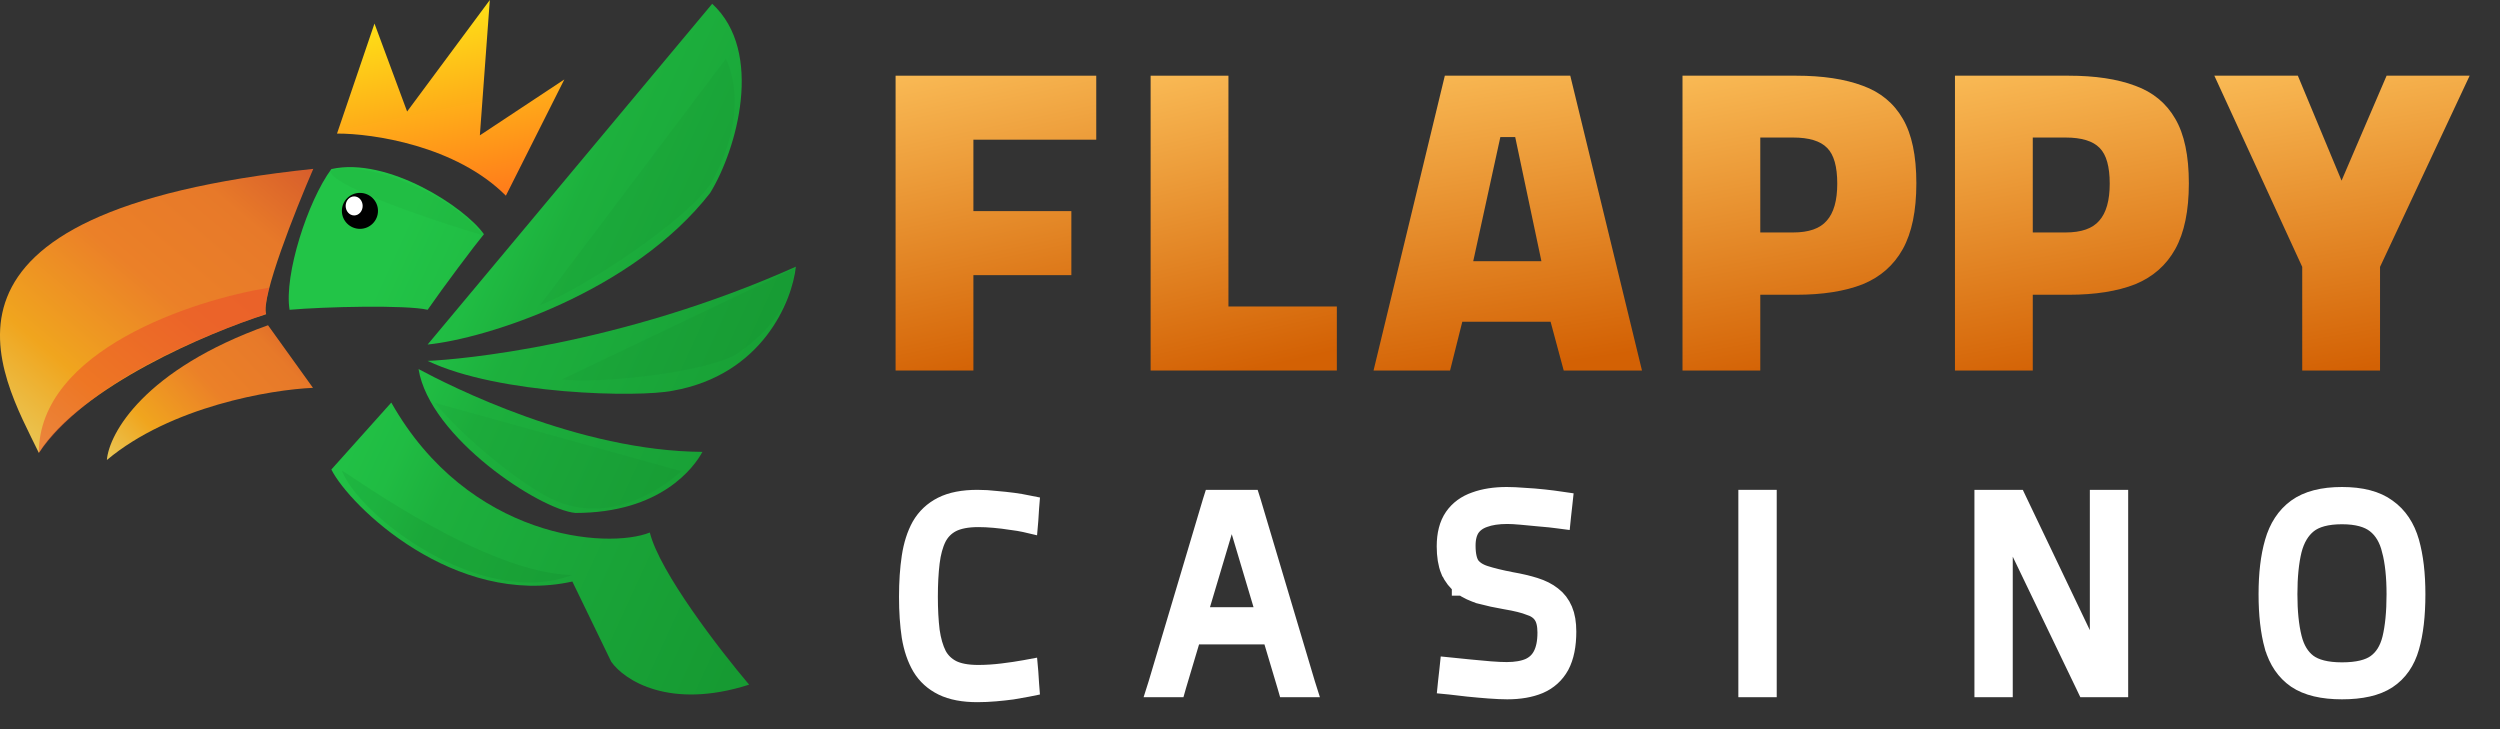 <svg width="72" height="21" viewBox="0 0 72 21" fill="none" xmlns="http://www.w3.org/2000/svg">
<rect x="0" y="0" width="72" height="21" fill="#333333" stroke="none"/>
<path d="M66.304 10.671V7.686L63.773 2.18H66.178L67.437 5.202L68.734 2.18H71.126L68.545 7.686V10.671H66.304Z" fill="url(#paint0_linear_844_2)"/>
<path d="M56.303 10.671V2.18H59.577C60.34 2.18 60.979 2.276 61.49 2.468C62.002 2.652 62.388 2.97 62.648 3.421C62.908 3.865 63.039 4.483 63.039 5.278C63.039 6.072 62.908 6.703 62.648 7.172C62.388 7.64 62.002 7.979 61.49 8.188C60.979 8.388 60.34 8.489 59.577 8.489H58.544V10.671H56.303ZM58.544 6.695H59.488C59.942 6.695 60.265 6.582 60.458 6.356C60.659 6.131 60.76 5.775 60.76 5.29C60.76 4.797 60.663 4.454 60.471 4.262C60.277 4.061 59.95 3.961 59.488 3.961H58.544V6.695Z" fill="url(#paint1_linear_844_2)"/>
<path d="M48.456 10.671V2.18H51.729C52.493 2.18 53.13 2.276 53.643 2.468C54.154 2.652 54.541 2.97 54.801 3.421C55.061 3.865 55.191 4.483 55.191 5.278C55.191 6.072 55.061 6.703 54.801 7.172C54.541 7.64 54.154 7.979 53.643 8.188C53.13 8.388 52.493 8.489 51.729 8.489H50.696V10.671H48.456ZM50.696 6.695H51.641C52.094 6.695 52.417 6.582 52.61 6.356C52.812 6.131 52.913 5.775 52.913 5.29C52.913 4.797 52.816 4.454 52.623 4.262C52.43 4.061 52.102 3.961 51.641 3.961H50.696V6.695Z" fill="url(#paint2_linear_844_2)"/>
<path d="M39.558 10.671L41.611 2.18H45.224L47.289 10.671H45.035L44.657 9.266H42.114L41.762 10.671H39.558ZM42.429 7.523H44.393L43.638 3.948H43.21L42.429 7.523Z" fill="url(#paint3_linear_844_2)"/>
<path d="M33.138 10.671V2.18H35.379V8.827H38.501V10.671H33.138Z" fill="url(#paint4_linear_844_2)"/>
<path d="M25.793 10.671V2.18H31.572V4.023H28.034V6.08H30.855V7.924H28.034V10.671H25.793Z" fill="url(#paint5_linear_844_2)"/>
<path d="M66.171 19.501L66.171 19.501C66.475 19.706 66.902 19.807 67.449 19.807C67.996 19.807 68.421 19.711 68.719 19.516C69.023 19.316 69.231 19.016 69.344 18.619C69.46 18.219 69.518 17.717 69.518 17.113C69.518 16.534 69.46 16.04 69.344 15.63C69.226 15.219 69.017 14.904 68.713 14.689C68.414 14.468 67.992 14.359 67.449 14.359C66.907 14.359 66.482 14.468 66.178 14.689C65.879 14.909 65.672 15.226 65.555 15.638C65.438 16.042 65.38 16.535 65.38 17.113C65.38 17.692 65.436 18.184 65.547 18.588L65.548 18.589C65.665 18.991 65.873 19.295 66.171 19.501ZM68.931 15.833L68.932 15.834C69.021 16.182 69.066 16.608 69.066 17.113C69.066 17.639 69.023 18.073 68.939 18.416C68.855 18.751 68.697 19.001 68.467 19.166C68.242 19.327 67.905 19.409 67.449 19.409C66.994 19.409 66.654 19.322 66.425 19.152C66.2 18.981 66.044 18.727 65.96 18.385C65.875 18.042 65.832 17.618 65.832 17.113C65.832 16.603 65.875 16.174 65.96 15.826C66.049 15.48 66.207 15.217 66.433 15.037C66.662 14.857 66.999 14.765 67.449 14.765C67.894 14.765 68.229 14.857 68.458 15.037C68.689 15.217 68.847 15.482 68.931 15.833Z" fill="white" stroke="white" stroke-width="0.667"/>
<path d="M57.197 19.716V19.746H57.227H57.605H57.634V19.716V14.847H57.767L60.116 19.729L60.124 19.746H60.142H60.929H60.958V19.716V14.471V14.441H60.929H60.55H60.521V14.471V19.341H60.388L58.054 14.458L58.046 14.441H58.027H57.227H57.197V14.471V19.716Z" fill="white" stroke="white" stroke-width="0.667"/>
<path d="M50.398 19.716V19.746H50.428H50.806H50.836V19.716V14.471V14.441H50.806H50.428H50.398V14.471V19.716Z" fill="white" stroke="white" stroke-width="0.667"/>
<path d="M42.894 19.784C43.096 19.799 43.268 19.807 43.41 19.807C43.755 19.807 44.052 19.756 44.298 19.654C44.551 19.546 44.742 19.373 44.872 19.137C45.001 18.895 45.064 18.578 45.064 18.189C45.064 17.951 45.031 17.754 44.964 17.598C44.896 17.439 44.798 17.309 44.667 17.21C44.538 17.107 44.376 17.026 44.182 16.965C43.989 16.904 43.764 16.851 43.506 16.806C43.195 16.746 42.939 16.683 42.74 16.619C42.543 16.555 42.398 16.458 42.301 16.328C42.211 16.195 42.163 15.992 42.163 15.713C42.163 15.487 42.21 15.305 42.302 15.165C42.398 15.026 42.537 14.924 42.718 14.861C42.905 14.792 43.136 14.757 43.41 14.757C43.515 14.757 43.652 14.764 43.823 14.78C43.999 14.795 44.183 14.812 44.374 14.832L44.375 14.832C44.566 14.847 44.734 14.865 44.879 14.885L44.91 14.889L44.913 14.859L44.951 14.52L44.954 14.492L44.926 14.488C44.794 14.467 44.635 14.447 44.448 14.427C44.267 14.407 44.08 14.392 43.888 14.382C43.702 14.367 43.537 14.359 43.395 14.359C43.055 14.359 42.76 14.405 42.509 14.497C42.257 14.584 42.06 14.728 41.92 14.929C41.78 15.131 41.711 15.401 41.711 15.736C41.711 16.004 41.747 16.227 41.819 16.402L41.819 16.402L41.82 16.403C41.897 16.573 42.006 16.712 42.146 16.82L42.146 16.821L42.147 16.821C42.291 16.924 42.465 17.005 42.669 17.066L42.67 17.067C42.877 17.122 43.112 17.172 43.375 17.218C43.676 17.268 43.916 17.327 44.094 17.397L44.096 17.397C44.277 17.46 44.407 17.557 44.488 17.686L44.488 17.686C44.57 17.81 44.612 17.987 44.612 18.22C44.612 18.502 44.565 18.73 44.472 18.906C44.385 19.075 44.251 19.201 44.071 19.284C43.889 19.362 43.664 19.401 43.395 19.401C43.265 19.401 43.105 19.394 42.914 19.379C42.723 19.364 42.529 19.346 42.333 19.326C42.142 19.306 41.971 19.289 41.819 19.274L41.79 19.271L41.787 19.3L41.749 19.639L41.746 19.668L41.776 19.671C41.926 19.686 42.1 19.706 42.296 19.731L42.297 19.731C42.499 19.752 42.698 19.769 42.894 19.784Z" fill="white" stroke="white" stroke-width="0.667"/>
<path d="M33.403 19.708L33.391 19.746H33.431H33.809H33.831L33.837 19.725L34.284 18.226H36.665L37.112 19.725L37.118 19.746H37.14H37.518H37.558L37.546 19.708L35.983 14.463L35.976 14.441H35.954H34.995H34.973L34.966 14.463L33.403 19.708ZM36.549 17.82H34.4L35.289 14.839H35.66L36.549 17.82Z" fill="white" stroke="white" stroke-width="0.667"/>
<path d="M26.592 19.174C26.731 19.405 26.927 19.582 27.179 19.705C27.431 19.828 27.756 19.889 28.151 19.889C28.318 19.889 28.488 19.881 28.66 19.866C28.831 19.851 28.993 19.834 29.145 19.813L29.145 19.813C29.302 19.788 29.443 19.763 29.57 19.738L29.595 19.733L29.593 19.707L29.571 19.368L29.568 19.335L29.536 19.341C29.345 19.376 29.127 19.409 28.88 19.439C28.634 19.469 28.399 19.484 28.174 19.484C27.844 19.484 27.582 19.434 27.387 19.336C27.191 19.234 27.041 19.088 26.939 18.898C26.84 18.701 26.77 18.461 26.73 18.177C26.695 17.888 26.677 17.558 26.677 17.188C26.677 16.812 26.695 16.48 26.73 16.19C26.765 15.902 26.832 15.657 26.931 15.455C27.034 15.255 27.183 15.104 27.379 15.001C27.58 14.899 27.844 14.847 28.174 14.847C28.319 14.847 28.474 14.854 28.639 14.869C28.81 14.884 28.973 14.904 29.128 14.929L29.129 14.929L29.129 14.929C29.29 14.949 29.425 14.972 29.534 14.996L29.568 15.004L29.571 14.97L29.593 14.623L29.595 14.598L29.57 14.593C29.453 14.567 29.319 14.545 29.167 14.524C29.016 14.504 28.852 14.487 28.675 14.472C28.503 14.451 28.328 14.441 28.151 14.441C27.745 14.441 27.416 14.505 27.163 14.633C26.911 14.761 26.716 14.945 26.577 15.186C26.444 15.426 26.352 15.716 26.301 16.054C26.251 16.387 26.225 16.765 26.225 17.188C26.225 17.61 26.251 17.988 26.301 18.321C26.357 18.655 26.454 18.94 26.592 19.174Z" fill="white" stroke="white" stroke-width="0.667"/>
<path d="M8.34 8.922C8.175 7.924 8.863 5.788 9.543 4.869C11.16 4.507 13.399 5.973 13.937 6.745C13.676 7.058 12.736 8.312 12.316 8.922C11.704 8.776 9.33 8.834 8.34 8.922Z" fill="url(#paint6_linear_844_2)"/>
<path d="M12.316 9.922L20.511 0.109C22.016 1.492 21.219 4.311 20.452 5.558C18.228 8.415 13.995 9.757 12.316 9.922Z" fill="url(#paint7_linear_844_2)"/>
<path d="M22.921 7.68C17.837 9.954 13.219 10.358 12.316 10.394C14.36 11.37 18.388 11.453 19.375 11.253C21.953 10.797 22.813 8.681 22.921 7.68Z" fill="url(#paint8_linear_844_2)"/>
<path d="M20.23 13.014C16.66 12.992 12.966 11.119 12.054 10.629C12.374 12.606 15.553 14.68 16.572 14.773C19.037 14.773 19.993 13.454 20.23 13.014Z" fill="url(#paint9_linear_844_2)"/>
<path d="M9.543 13.522L11.269 11.594C13.492 15.521 17.489 15.825 18.715 15.337C18.997 16.476 20.739 18.732 21.575 19.718C19.281 20.454 17.971 19.584 17.603 19.057L16.484 16.748C13.091 17.498 10.077 14.582 9.543 13.522Z" fill="url(#paint10_linear_844_2)"/>
<path d="M7.665 9.05C7.512 8.558 8.507 6.054 9.023 4.863C-2.852 6.109 0.011 10.757 1.118 13.041C2.345 11.125 5.994 9.582 7.665 9.05Z" fill="url(#paint11_linear_844_2)"/>
<path d="M9.014 11.17L7.719 9.367C4.153 10.641 3.139 12.485 3.078 13.248C4.919 11.707 7.803 11.221 9.014 11.17Z" fill="url(#paint12_linear_844_2)"/>
<path d="M9.706 3.847L10.785 0.678L11.725 3.212L14.107 0L13.82 3.898L16.253 2.288L14.569 5.636C13.133 4.194 10.728 3.842 9.706 3.847Z" fill="url(#paint13_linear_844_2)"/>
<path opacity="0.5" d="M7.664 9.038C3.383 10.501 1.758 12.116 1.117 13.051C1.117 10.086 5.565 8.638 7.748 8.285C7.622 8.829 7.629 8.949 7.664 9.038Z" fill="#ED482B"/>
<path d="M20.506 5.233C21.429 3.519 21.186 2.297 20.907 1.691L15.553 8.787C16.705 8.369 19.834 6.32 20.506 5.233Z" fill="#084715" fill-opacity="0.05"/>
<path d="M21.217 10.196C22.561 9.282 22.854 8.285 22.881 7.73L16.183 10.927C17.196 11.059 20.301 10.742 21.217 10.196Z" fill="#084715" fill-opacity="0.05"/>
<path d="M16.317 14.533C17.862 14.992 19.211 13.944 19.624 13.57L12.532 11.605C13.155 12.413 15.281 14.274 16.317 14.533Z" fill="#084715" fill-opacity="0.05"/>
<path d="M9.846 13.551C10.324 14.841 13.842 17.556 16.474 16.561C13.997 16.508 10.269 13.796 9.846 13.551Z" fill="#084715" fill-opacity="0.08"/>
<path d="M9.51 4.941C10.182 4.564 12.784 5.359 13.917 6.78C12.63 6.404 9.645 5.409 9.51 4.941Z" fill="#084715" fill-opacity="0.04"/>
<path d="M10.366 6.591C10.653 6.591 10.886 6.359 10.886 6.073C10.886 5.787 10.653 5.555 10.366 5.555C10.079 5.555 9.846 5.787 9.846 6.073C9.846 6.359 10.079 6.591 10.366 6.591Z" fill="black"/>
<path d="M10.2 6.205C10.335 6.205 10.445 6.082 10.445 5.931C10.445 5.779 10.335 5.656 10.2 5.656C10.065 5.656 9.955 5.779 9.955 5.931C9.955 6.082 10.065 6.205 10.2 6.205Z" fill="white"/>
<defs>
<linearGradient id="paint0_linear_844_2" x1="67.467" y1="10.709" x2="65.554" y2="-0.763" gradientUnits="userSpaceOnUse">
<stop stop-color="#D36104"/>
<stop offset="0.877" stop-color="#FEC55F"/>
</linearGradient>
<linearGradient id="paint1_linear_844_2" x1="59.687" y1="10.709" x2="57.61" y2="-0.704" gradientUnits="userSpaceOnUse">
<stop stop-color="#D36104"/>
<stop offset="0.877" stop-color="#FEC55F"/>
</linearGradient>
<linearGradient id="paint2_linear_844_2" x1="51.839" y1="10.709" x2="49.762" y2="-0.704" gradientUnits="userSpaceOnUse">
<stop stop-color="#D36104"/>
<stop offset="0.877" stop-color="#FEC55F"/>
</linearGradient>
<linearGradient id="paint3_linear_844_2" x1="43.441" y1="10.709" x2="41.618" y2="-0.792" gradientUnits="userSpaceOnUse">
<stop stop-color="#D36104"/>
<stop offset="0.877" stop-color="#FEC55F"/>
</linearGradient>
<linearGradient id="paint4_linear_844_2" x1="35.831" y1="10.709" x2="33.271" y2="-0.496" gradientUnits="userSpaceOnUse">
<stop stop-color="#D36104"/>
<stop offset="0.877" stop-color="#FEC55F"/>
</linearGradient>
<linearGradient id="paint5_linear_844_2" x1="28.696" y1="10.709" x2="26.303" y2="-0.574" gradientUnits="userSpaceOnUse">
<stop stop-color="#D36104"/>
<stop offset="0.877" stop-color="#FEC55F"/>
</linearGradient>
<linearGradient id="paint6_linear_844_2" x1="9.125" y1="6.537" x2="24.777" y2="13.717" gradientUnits="userSpaceOnUse">
<stop offset="0.01" stop-color="#22C447"/>
<stop offset="0.13" stop-color="#22C447"/>
<stop offset="0.28" stop-color="#20BC43"/>
<stop offset="0.38" stop-color="#1DB03D"/>
<stop offset="0.612" stop-color="#1AA639"/>
<stop offset="0.94" stop-color="#169A32"/>
</linearGradient>
<linearGradient id="paint7_linear_844_2" x1="9.125" y1="6.534" x2="24.777" y2="13.715" gradientUnits="userSpaceOnUse">
<stop offset="0.01" stop-color="#22C447"/>
<stop offset="0.13" stop-color="#22C447"/>
<stop offset="0.28" stop-color="#20BC43"/>
<stop offset="0.38" stop-color="#1DB03D"/>
<stop offset="0.612" stop-color="#1AA639"/>
<stop offset="0.94" stop-color="#169A32"/>
</linearGradient>
<linearGradient id="paint8_linear_844_2" x1="9.125" y1="6.538" x2="24.777" y2="13.718" gradientUnits="userSpaceOnUse">
<stop offset="0.01" stop-color="#22C447"/>
<stop offset="0.13" stop-color="#22C447"/>
<stop offset="0.28" stop-color="#20BC43"/>
<stop offset="0.38" stop-color="#1DB03D"/>
<stop offset="0.612" stop-color="#1AA639"/>
<stop offset="0.94" stop-color="#169A32"/>
</linearGradient>
<linearGradient id="paint9_linear_844_2" x1="9.125" y1="6.535" x2="24.777" y2="13.716" gradientUnits="userSpaceOnUse">
<stop offset="0.01" stop-color="#22C447"/>
<stop offset="0.13" stop-color="#22C447"/>
<stop offset="0.28" stop-color="#20BC43"/>
<stop offset="0.38" stop-color="#1DB03D"/>
<stop offset="0.612" stop-color="#1AA639"/>
<stop offset="0.94" stop-color="#169A32"/>
</linearGradient>
<linearGradient id="paint10_linear_844_2" x1="9.125" y1="6.538" x2="24.777" y2="13.719" gradientUnits="userSpaceOnUse">
<stop offset="0.01" stop-color="#22C447"/>
<stop offset="0.13" stop-color="#22C447"/>
<stop offset="0.28" stop-color="#20BC43"/>
<stop offset="0.38" stop-color="#1DB03D"/>
<stop offset="0.612" stop-color="#1AA639"/>
<stop offset="0.94" stop-color="#169A32"/>
</linearGradient>
<linearGradient id="paint11_linear_844_2" x1="11.479" y1="4.141" x2="0.527" y2="17.191" gradientUnits="userSpaceOnUse">
<stop stop-color="#C9442D"/>
<stop offset="0.263" stop-color="#E77929"/>
<stop offset="0.448" stop-color="#EB8028"/>
<stop offset="0.649" stop-color="#F0A51E"/>
<stop offset="0.829" stop-color="#E8CD60"/>
</linearGradient>
<linearGradient id="paint12_linear_844_2" x1="10.537" y1="8.987" x2="2.897" y2="16.126" gradientUnits="userSpaceOnUse">
<stop stop-color="#C9442D"/>
<stop offset="0.263" stop-color="#E77929"/>
<stop offset="0.448" stop-color="#EB8028"/>
<stop offset="0.649" stop-color="#F0A51E"/>
<stop offset="0.829" stop-color="#E8CD60"/>
</linearGradient>
<linearGradient id="paint13_linear_844_2" x1="12.419" y1="0.344" x2="13.542" y2="5.846" gradientUnits="userSpaceOnUse">
<stop stop-color="#FEE017"/>
<stop offset="1" stop-color="#FF7A1A"/>
</linearGradient>
</defs>
</svg>
